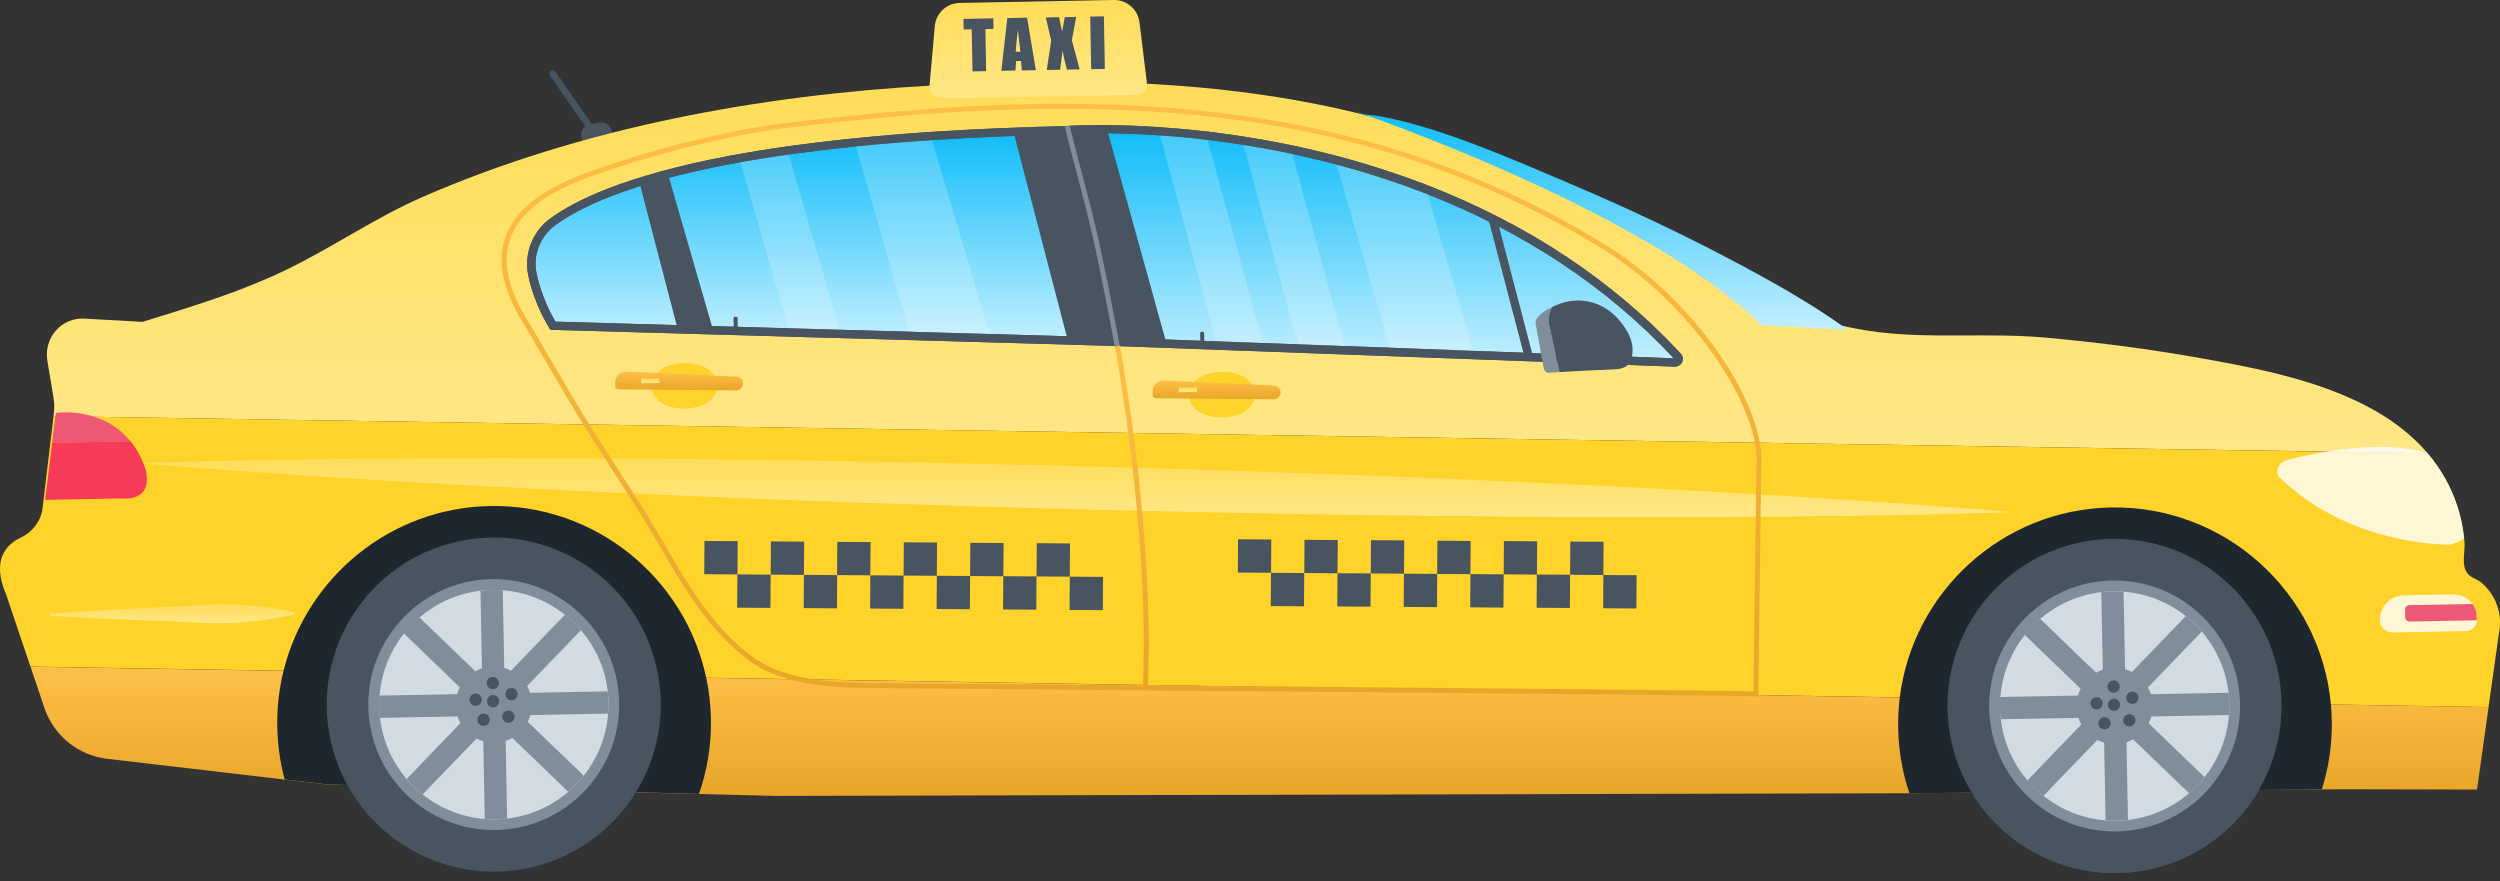 <svg width="227" height="80" viewBox="0 0 227 80" fill="none" xmlns="http://www.w3.org/2000/svg">
<rect x="0" y="0" width="227" height="80" fill="#333333" stroke="none"/>
<g clip-path="url(#clip0_2333_3868)">
<path d="M53.535 11.295L54.419 11.125C54.935 11.025 55.441 11.363 55.541 11.884L55.643 12.412C55.742 12.927 55.405 13.433 54.883 13.534L53.999 13.704C53.483 13.804 52.977 13.466 52.877 12.945L52.775 12.418C52.676 11.902 53.013 11.396 53.535 11.295Z" fill="#485460"/>
<path d="M53.473 11.719C53.375 11.719 53.277 11.672 53.219 11.592L49.952 6.875C49.859 6.737 49.888 6.552 50.027 6.454C50.166 6.361 50.35 6.39 50.448 6.529L53.716 11.245C53.808 11.384 53.779 11.569 53.641 11.667C53.589 11.701 53.531 11.719 53.473 11.719Z" fill="#485460"/>
<path d="M225.963 64.205C225.444 67.911 224.913 71.692 224.913 71.692L212.738 71.663L210.821 71.681L173.454 72.027H173.373L70.397 72.269L63.475 72.096L29.79 71.242L25.859 70.786L9.718 68.898C7.178 68.604 5.008 66.889 4.095 64.465L2.773 60.539L172.507 63.333L211.652 63.974L225.969 64.211L225.963 64.205Z" fill="url(#paint0_linear_2333_3868)"/>
<path d="M220.413 41.149L211.251 41.005L4.86 37.789L4.889 37.541C4.947 37.056 4.935 36.559 4.854 36.08L4.3 32.744C3.954 30.671 5.593 28.812 7.66 28.928L12.931 29.228C17.347 27.86 21.596 26.59 25.793 24.592C29.972 22.601 34.048 19.778 38.291 17.919C52.798 11.58 69.031 8.63 84.733 7.759C103.426 6.72 122.28 7.574 139.327 16.112C145.077 18.993 150.463 22.566 156.213 25.441C160.733 27.704 165.559 29.551 170.605 30.163C175.529 30.758 180.557 30.209 185.51 30.637C191.595 31.168 197.65 32.034 203.637 33.24C209.652 34.452 216.383 36.432 220.395 41.12C220.401 41.132 220.413 41.137 220.418 41.149H220.413Z" fill="url(#paint1_linear_2333_3868)"/>
<path d="M226.955 57.14C226.955 57.14 226.464 60.638 225.956 64.206L2.766 60.528L0.578 54.04C-0.819 50.83 0.59 49.41 1.917 48.798C2.985 48.301 3.73 47.291 3.869 46.108L4.861 37.789L211.258 41.01L220.42 41.155C221.586 42.523 222.521 44.122 223.139 45.998C223.445 46.939 223.641 47.915 223.745 48.902C223.756 48.994 223.762 49.081 223.774 49.173C223.855 50.08 223.445 51.297 224.057 52.077C224.109 52.146 224.172 52.204 224.236 52.262C224.507 52.487 224.853 52.591 225.153 52.787C225.558 53.058 225.898 53.468 226.175 53.866C226.828 54.807 227.128 55.997 226.966 57.145L226.955 57.14Z" fill="#FFD32A"/>
<path d="M197.871 78.095C205.594 74.854 209.226 65.965 205.985 58.242C202.743 50.52 193.855 46.887 186.132 50.129C178.409 53.37 174.776 62.259 178.018 69.981C181.26 77.704 190.148 81.337 197.871 78.095Z" fill="#485460"/>
<g opacity="0.8">
<path d="M223.738 48.897C223.219 49.249 222.607 49.48 222.128 49.457C220.304 49.382 217.787 49.082 215.085 48.181C212.383 47.281 209.497 45.785 206.945 43.32C206.616 42.841 206.789 42.189 207.303 41.929L207.523 41.819C207.523 41.819 209.064 41.358 211.258 41C213.873 40.572 217.423 40.295 220.396 41.115C220.402 41.127 220.413 41.133 220.419 41.144C221.585 42.512 222.52 44.111 223.138 45.987C223.444 46.928 223.64 47.904 223.744 48.891L223.738 48.897Z" fill="white"/>
</g>
<g opacity="0.8">
<path d="M224.88 55.997V56.321C224.898 56.852 224.476 57.29 223.945 57.302L217.249 57.429C216.625 57.441 216.106 56.944 216.094 56.321C216.083 55.703 216.319 55.143 216.718 54.733C217.11 54.323 217.664 54.063 218.276 54.052L222.762 53.971C223.472 53.959 224.107 54.306 224.494 54.843C224.73 55.172 224.869 55.57 224.875 56.003L224.88 55.997Z" fill="white"/>
</g>
<path d="M224.883 55.996V56.32L218.787 56.435C218.573 56.435 218.4 56.268 218.394 56.054L218.383 55.338C218.383 55.125 218.55 54.952 218.764 54.946L224.502 54.842C224.739 55.171 224.877 55.569 224.883 56.002V55.996Z" fill="#EF5777"/>
<path d="M65.118 34.978C65.141 36.283 63.831 37.062 62.192 37.097C60.552 37.126 59.213 36.399 59.184 35.088C59.161 33.783 60.471 33.004 62.111 32.97C63.75 32.941 65.09 33.668 65.118 34.978Z" fill="#FFD32A"/>
<path d="M66.869 35.446L56.166 35.354C55.998 35.354 55.866 35.221 55.86 35.053V34.753C55.843 34.176 56.322 33.714 56.893 33.737L66.88 34.199C67.209 34.216 67.469 34.482 67.475 34.811C67.481 35.157 67.209 35.44 66.863 35.446H66.869Z" fill="url(#paint2_linear_2333_3868)"/>
<path d="M59.875 34.362L58.219 34.393L58.226 34.802L59.883 34.771L59.875 34.362Z" fill="url(#paint3_linear_2333_3868)"/>
<path d="M113.919 35.78C113.942 37.084 112.632 37.864 110.992 37.898C109.353 37.933 108.014 37.2 107.985 35.889C107.962 34.585 109.272 33.805 110.912 33.771C112.551 33.736 113.89 34.469 113.919 35.78Z" fill="#FFD32A"/>
<path d="M115.669 36.253L104.967 36.16C104.799 36.16 104.666 36.027 104.661 35.86V35.56C104.643 34.983 105.122 34.521 105.694 34.544L115.681 35.006C116.01 35.023 116.27 35.288 116.276 35.617C116.281 35.964 116.01 36.247 115.664 36.253H115.669Z" fill="url(#paint4_linear_2333_3868)"/>
<path d="M108.676 35.17L107.02 35.201L107.027 35.611L108.684 35.58L108.676 35.17Z" fill="url(#paint5_linear_2333_3868)"/>
<path d="M182.72 46.501C182.72 46.501 182.057 46.524 180.81 46.564C179.563 46.593 177.733 46.657 175.406 46.703C173.08 46.755 170.251 46.801 167.007 46.847C163.762 46.888 160.108 46.922 156.119 46.94C152.13 46.957 147.806 46.957 143.24 46.94C138.668 46.922 133.853 46.888 128.866 46.824C126.372 46.801 123.837 46.761 121.274 46.72C119.993 46.703 118.7 46.68 117.406 46.662C116.108 46.639 114.809 46.61 113.498 46.587C110.883 46.53 108.245 46.489 105.595 46.426C102.945 46.362 100.29 46.299 97.635 46.235C92.318 46.085 87.007 45.941 81.776 45.762C80.466 45.721 79.167 45.675 77.868 45.635C76.575 45.589 75.282 45.537 74 45.49C71.437 45.392 68.903 45.306 66.415 45.196C61.433 44.994 56.618 44.775 52.058 44.555C49.778 44.44 47.555 44.324 45.407 44.221C43.26 44.105 41.188 43.99 39.196 43.88C35.213 43.649 31.564 43.43 28.326 43.216C25.093 43.002 22.27 42.806 19.949 42.633C17.628 42.465 15.804 42.304 14.557 42.212C13.316 42.108 12.652 42.05 12.652 42.05C12.652 42.05 13.316 42.027 14.563 41.986C15.81 41.958 17.64 41.894 19.966 41.848C22.293 41.796 25.122 41.75 28.366 41.703C31.61 41.663 35.265 41.629 39.254 41.611C41.251 41.611 43.324 41.6 45.477 41.6C47.624 41.6 49.853 41.605 52.133 41.611C56.705 41.629 61.52 41.663 66.507 41.727C69.001 41.75 71.535 41.79 74.099 41.831C75.38 41.848 76.673 41.871 77.966 41.888C79.265 41.911 80.564 41.94 81.875 41.963C87.105 42.056 92.422 42.194 97.738 42.321C100.394 42.396 103.055 42.471 105.699 42.546C108.349 42.616 110.981 42.714 113.596 42.795C114.907 42.841 116.206 42.881 117.505 42.927C118.798 42.974 120.091 43.026 121.372 43.072C123.936 43.164 126.47 43.256 128.958 43.366C133.94 43.568 138.754 43.788 143.315 44.007C147.881 44.232 152.194 44.457 156.177 44.682C160.16 44.907 163.809 45.133 167.047 45.346C170.28 45.56 173.103 45.756 175.424 45.929C177.744 46.097 179.569 46.252 180.815 46.351C182.057 46.455 182.72 46.512 182.72 46.512V46.501Z" fill="url(#paint6_linear_2333_3868)"/>
<path d="M4.519 55.73C4.519 55.73 5.911 55.626 7.995 55.494C8.514 55.465 9.08 55.43 9.68 55.39C10.275 55.355 10.91 55.32 11.556 55.286C12.209 55.251 12.884 55.211 13.565 55.182C14.252 55.153 14.945 55.118 15.638 55.09C16.331 55.055 17.029 55.014 17.71 54.962C18.397 54.916 19.067 54.87 19.719 54.864C20.372 54.859 21.001 54.876 21.601 54.911C22.202 54.945 22.762 54.986 23.287 55.043C24.332 55.147 25.198 55.28 25.81 55.395C26.116 55.453 26.352 55.505 26.514 55.546C26.676 55.586 26.762 55.609 26.762 55.609V55.776C26.762 55.776 26.676 55.8 26.514 55.84C26.352 55.88 26.11 55.932 25.81 55.996C25.203 56.117 24.332 56.261 23.293 56.377C22.773 56.435 22.207 56.486 21.607 56.527C21.012 56.567 20.377 56.596 19.725 56.596C19.073 56.596 18.397 56.562 17.716 56.521C17.029 56.481 16.336 56.446 15.638 56.417C14.945 56.394 14.247 56.371 13.56 56.348C12.873 56.325 12.203 56.296 11.551 56.267C10.898 56.238 10.269 56.209 9.669 56.181C9.068 56.152 8.508 56.123 7.983 56.1C5.899 55.99 4.508 55.904 4.508 55.904V55.736L4.519 55.73Z" fill="url(#paint7_linear_2333_3868)"/>
<path d="M100.839 31.023L92.659 30.786L90.546 30.728L89.969 30.711L85.148 30.573L82.839 30.509H82.672L78.827 30.394L77.037 30.342L76.345 30.319L74.324 30.261L73.481 30.238L71.709 30.186L50.199 29.568C50.199 29.568 48.872 27.501 48.335 24.892C47.965 23.102 48.675 21.261 50.159 20.158C52.37 18.525 56.931 16.285 66.236 14.524C66.525 14.466 66.819 14.414 67.12 14.362C67.668 14.264 68.228 14.166 68.811 14.074C69.302 13.993 69.804 13.912 70.318 13.837C70.71 13.779 71.109 13.722 71.513 13.664C71.738 13.635 71.963 13.6 72.188 13.572C73.331 13.416 74.52 13.266 75.773 13.127C76.368 13.058 76.974 12.994 77.597 12.931C77.649 12.931 77.701 12.919 77.759 12.913C78.307 12.856 78.867 12.804 79.439 12.752C80.282 12.677 81.153 12.602 82.042 12.532H82.048C82.302 12.515 82.556 12.492 82.816 12.475C83.307 12.44 83.809 12.405 84.317 12.371C84.617 12.354 84.917 12.33 85.223 12.313C88.756 12.088 92.618 11.921 96.85 11.828L100.827 31.023H100.839Z" fill="url(#paint8_linear_2333_3868)"/>
<path d="M101.301 31.416L49.986 29.949L49.877 29.782C49.819 29.695 48.503 27.623 47.96 24.979C47.568 23.051 48.341 21.047 49.934 19.864C52.117 18.248 56.706 15.95 66.162 14.161C66.451 14.103 66.751 14.051 67.051 13.999C67.565 13.906 68.119 13.808 68.748 13.704C69.239 13.624 69.747 13.543 70.261 13.468C70.653 13.41 71.052 13.352 71.456 13.295L72.137 13.202C73.32 13.041 74.533 12.89 75.733 12.758C76.264 12.694 76.842 12.636 77.558 12.561L77.719 12.544C78.36 12.481 78.897 12.429 79.405 12.383H79.422C80.225 12.307 81.073 12.238 82.02 12.157H82.043C82.28 12.14 82.54 12.117 82.794 12.1C83.163 12.071 83.532 12.048 83.908 12.019L85.212 11.932C88.844 11.701 92.757 11.54 96.856 11.447H97.168L101.307 31.41L101.301 31.416ZM50.414 29.205L100.372 30.63L96.556 12.209C92.584 12.302 88.78 12.457 85.259 12.683L83.96 12.769C83.59 12.792 83.221 12.821 82.857 12.844C82.597 12.862 82.343 12.885 82.089 12.902H82.072C81.131 12.977 80.282 13.052 79.486 13.121H79.468C78.966 13.168 78.435 13.22 77.806 13.283L77.65 13.3C76.934 13.375 76.357 13.433 75.832 13.497C74.636 13.629 73.43 13.78 72.252 13.941L71.577 14.034C71.173 14.091 70.775 14.149 70.388 14.207C69.874 14.282 69.372 14.363 68.881 14.443C68.257 14.547 67.709 14.64 67.201 14.732C66.901 14.784 66.606 14.842 66.318 14.894C57.001 16.654 52.515 18.894 50.396 20.465C49.04 21.469 48.376 23.178 48.716 24.817C49.144 26.907 50.108 28.662 50.425 29.199L50.414 29.205Z" fill="#485460"/>
<path d="M152.093 32.911L135.364 32.293L133.868 32.235L132.073 32.172L128.511 32.039L127.819 32.016L126.3 31.958L124.805 31.9L124.078 31.872L122.19 31.802L119.558 31.704L117.941 31.646L117.075 31.612H116.994L114.766 31.525L114.073 31.496L112.474 31.439L110.517 31.363H110.512L100.836 31.006L97.078 11.776C97.078 11.776 99.058 11.638 102.366 11.747C103.134 11.776 103.977 11.811 104.883 11.869C104.993 11.874 105.102 11.88 105.218 11.892C105.772 11.932 106.349 11.973 106.944 12.024C107.446 12.071 107.966 12.123 108.497 12.175C108.837 12.209 109.178 12.25 109.53 12.29C109.553 12.29 109.576 12.29 109.594 12.296C110.234 12.371 110.898 12.457 111.574 12.55C111.972 12.607 112.376 12.665 112.792 12.729C113.317 12.809 113.848 12.902 114.391 12.994C115.309 13.156 116.256 13.335 117.22 13.537C117.474 13.589 117.733 13.647 117.993 13.704C118.542 13.826 119.102 13.953 119.662 14.091C120.181 14.218 120.706 14.345 121.232 14.489C122.023 14.697 122.825 14.922 123.633 15.159C124.643 15.459 125.66 15.783 126.687 16.135C126.964 16.233 127.247 16.325 127.524 16.429C128.176 16.66 128.835 16.908 129.493 17.162C137.384 20.228 145.507 24.985 152.33 32.351C152.526 32.558 152.37 32.905 152.082 32.893L152.093 32.911Z" fill="url(#paint9_linear_2333_3868)"/>
<path d="M152.121 33.292C152.121 33.292 152.093 33.292 152.081 33.292L100.529 31.393L96.633 11.454L97.06 11.425C97.06 11.425 99.098 11.286 102.388 11.396C103.26 11.425 104.091 11.465 104.917 11.523L105.246 11.546C105.869 11.586 106.441 11.632 106.984 11.679C107.497 11.725 108.023 11.777 108.548 11.829C108.889 11.863 109.235 11.904 109.587 11.944H109.651C110.343 12.031 110.984 12.117 111.608 12.204H111.642C112.041 12.268 112.45 12.325 112.86 12.389C113.397 12.475 113.928 12.562 114.436 12.649H114.471C115.423 12.822 116.382 13.006 117.311 13.197C117.571 13.249 117.825 13.307 118.085 13.364C118.645 13.486 119.21 13.618 119.765 13.751C120.278 13.872 120.81 14.011 121.341 14.149C122.114 14.351 122.928 14.577 123.754 14.825C124.787 15.131 125.82 15.46 126.825 15.806C127.102 15.904 127.385 16.003 127.668 16.101C128.32 16.331 128.984 16.58 129.642 16.834C138.78 20.384 146.51 25.522 152.618 32.114C152.814 32.322 152.86 32.623 152.739 32.882C152.624 33.125 152.387 33.281 152.121 33.286V33.292ZM132.078 31.797H132.09L151.971 32.53C145.956 26.07 138.353 21.025 129.365 17.538C128.713 17.284 128.054 17.042 127.408 16.811C127.131 16.713 126.854 16.614 126.577 16.522C125.584 16.181 124.562 15.858 123.54 15.552C122.72 15.31 121.912 15.085 121.15 14.883C120.619 14.744 120.094 14.611 119.586 14.49C119.037 14.357 118.477 14.23 117.923 14.103C117.663 14.046 117.409 13.993 117.155 13.936C116.243 13.745 115.308 13.566 114.379 13.399H114.338C113.824 13.301 113.287 13.214 112.745 13.128C112.347 13.064 111.948 13.006 111.556 12.949H111.533C110.903 12.856 110.263 12.775 109.564 12.689H109.495C109.148 12.637 108.808 12.602 108.467 12.568C107.948 12.51 107.422 12.464 106.92 12.418C106.377 12.371 105.817 12.325 105.2 12.285L104.871 12.262C104.051 12.21 103.231 12.169 102.365 12.14C99.993 12.06 98.295 12.112 97.545 12.146L101.165 30.654L132.09 31.791L132.078 31.797Z" fill="#485460"/>
<path d="M135.88 19.695L135.148 19.887L138.491 32.653L139.222 32.462L135.88 19.695Z" fill="#485460"/>
<path d="M105.902 31.139L100.447 11.477L96.533 11.604L91.949 11.69L96.943 30.85L105.902 31.139Z" fill="#485460"/>
<path d="M64.749 29.979L60.685 15.928L58.035 16.47L61.528 29.863L64.749 29.979Z" fill="#485460"/>
<path d="M66.746 28.761L66.827 28.759C66.907 28.758 66.972 28.82 66.974 28.901L66.989 29.709L66.619 29.716L66.604 28.908C66.603 28.827 66.665 28.762 66.746 28.761Z" fill="#485460"/>
<path d="M5.069 37.494L4.734 40.208C6.154 40.179 7.984 40.15 11.852 40.075C9.249 36.859 5.069 37.494 5.069 37.494Z" fill="#EF5777"/>
<path d="M13.082 42.227C12.747 41.361 12.326 40.651 11.852 40.068C7.979 40.138 6.149 40.172 4.735 40.201L4.094 45.385L10.9 45.258C14.45 45.518 13.082 42.227 13.082 42.227Z" fill="#F53B57"/>
<path d="M123.09 10.119C124.695 10.645 123.915 10.292 125.572 10.61C130.929 11.626 137.493 14.524 142.475 16.642C147.365 18.721 152.191 20.961 156.896 23.443C160.556 25.371 164.233 27.397 167.604 29.822C167.668 29.868 167.737 29.92 167.801 29.966L159.938 29.539C149.275 19.009 123.136 10.136 123.096 10.125L123.09 10.119Z" fill="url(#paint10_linear_2333_3868)"/>
<path d="M66.984 49.138L63.965 49.117L63.944 52.136L66.963 52.157L66.984 49.138Z" fill="#485460"/>
<path d="M73.019 49.179L70 49.158L69.979 52.177L72.999 52.198L73.019 49.179Z" fill="#485460"/>
<path d="M79.046 49.22L76.027 49.199L76.007 52.218L79.026 52.239L79.046 49.22Z" fill="#485460"/>
<path d="M85.085 49.261L82.066 49.24L82.046 52.259L85.065 52.28L85.085 49.261Z" fill="#485460"/>
<path d="M91.125 49.308L88.106 49.287L88.085 52.306L91.104 52.327L91.125 49.308Z" fill="#485460"/>
<path d="M97.156 49.343L94.137 49.322L94.116 52.341L97.135 52.362L97.156 49.343Z" fill="#485460"/>
<path d="M69.976 52.177L66.957 52.156L66.936 55.175L69.956 55.196L69.976 52.177Z" fill="#485460"/>
<path d="M76.015 52.218L72.996 52.197L72.975 55.216L75.995 55.237L76.015 52.218Z" fill="#485460"/>
<path d="M82.046 52.259L79.027 52.238L79.007 55.257L82.026 55.278L82.046 52.259Z" fill="#485460"/>
<path d="M88.085 52.3L85.066 52.279L85.046 55.298L88.065 55.319L88.085 52.3Z" fill="#485460"/>
<path d="M94.117 52.341L91.098 52.32L91.077 55.339L94.096 55.36L94.117 52.341Z" fill="#485460"/>
<path d="M100.156 52.382L97.137 52.361L97.116 55.38L100.135 55.401L100.156 52.382Z" fill="#485460"/>
<path d="M115.433 48.987L112.414 48.967L112.394 51.986L115.413 52.007L115.433 48.987Z" fill="#485460"/>
<path d="M121.468 49.034L118.449 49.014L118.429 52.033L121.448 52.053L121.468 49.034Z" fill="#485460"/>
<path d="M127.504 49.069L124.484 49.049L124.464 52.068L127.483 52.089L127.504 49.069Z" fill="#485460"/>
<path d="M133.535 49.116L130.516 49.096L130.495 52.115L133.514 52.135L133.535 49.116Z" fill="#485460"/>
<path d="M139.574 49.151L136.555 49.131L136.534 52.15L139.553 52.17L139.574 49.151Z" fill="#485460"/>
<path d="M145.605 49.192L142.586 49.172L142.565 52.191L145.585 52.212L145.605 49.192Z" fill="#485460"/>
<path d="M118.425 52.032L115.406 52.012L115.386 55.031L118.405 55.051L118.425 52.032Z" fill="#485460"/>
<path d="M124.464 52.067L121.445 52.047L121.425 55.066L124.444 55.087L124.464 52.067Z" fill="#485460"/>
<path d="M130.496 52.108L127.477 52.088L127.456 55.107L130.475 55.128L130.496 52.108Z" fill="#485460"/>
<path d="M136.535 52.15L133.516 52.129L133.495 55.148L136.514 55.169L136.535 52.15Z" fill="#485460"/>
<path d="M142.566 52.185L139.547 52.164L139.526 55.183L142.545 55.204L142.566 52.185Z" fill="#485460"/>
<path d="M148.605 52.231L145.586 52.211L145.565 55.23L148.585 55.251L148.605 52.231Z" fill="#485460"/>
<path d="M64.552 65.269C64.599 67.659 64.212 69.956 63.467 72.086L29.782 71.232L25.851 70.776C25.441 69.252 25.205 67.653 25.176 66.002C25.141 64.247 25.343 62.538 25.747 60.904C27.837 52.464 35.399 46.114 44.497 45.947C54.075 45.768 62.209 52.493 64.125 61.539C64.379 62.746 64.529 63.993 64.552 65.269Z" fill="#1E272E"/>
<path d="M48.175 78.769C56.345 76.923 61.472 68.804 59.626 60.634C57.78 52.465 49.661 47.338 41.492 49.184C33.322 51.029 28.195 59.148 30.041 67.318C31.887 75.488 40.006 80.614 48.175 78.769Z" fill="#485460"/>
<path d="M45.047 75.364C38.766 75.479 33.565 70.468 33.443 64.187C33.328 57.907 38.339 52.705 44.62 52.584C50.901 52.468 56.102 57.479 56.223 63.76C56.339 70.041 51.328 75.242 45.047 75.364Z" fill="#808E9B"/>
<path d="M55.249 63.784C55.254 64.125 55.249 64.466 55.22 64.795C55.052 66.913 54.25 68.859 53.003 70.435C52.581 70.966 52.114 71.451 51.6 71.895C50.07 73.206 48.154 74.077 46.047 74.326C45.712 74.366 45.377 74.389 45.036 74.395C44.696 74.401 44.355 74.395 44.026 74.366C41.907 74.199 39.962 73.396 38.386 72.144C37.855 71.722 37.37 71.254 36.931 70.741C35.621 69.211 34.749 67.294 34.501 65.187C34.461 64.852 34.438 64.518 34.432 64.177C34.426 63.836 34.432 63.496 34.461 63.167C34.628 61.048 35.43 59.103 36.683 57.527C37.099 56.995 37.572 56.511 38.086 56.066C39.616 54.756 41.532 53.884 43.639 53.636C43.974 53.595 44.309 53.572 44.65 53.566C44.99 53.561 45.331 53.566 45.66 53.595C47.779 53.763 49.724 54.565 51.3 55.818C51.831 56.239 52.316 56.707 52.755 57.221C54.065 58.751 54.937 60.667 55.185 62.774C55.225 63.109 55.249 63.444 55.254 63.784H55.249Z" fill="#D2DAE2"/>
<path d="M55.248 63.784C55.254 64.124 55.248 64.465 55.22 64.794L34.489 65.181C34.449 64.846 34.426 64.511 34.42 64.171C34.414 63.83 34.42 63.489 34.449 63.16L55.179 62.773C55.22 63.108 55.243 63.443 55.248 63.784Z" fill="#808E9B"/>
<path d="M52.998 70.435C52.576 70.966 52.108 71.451 51.595 71.895L42.376 63.011L36.672 57.515C37.087 56.984 37.561 56.499 38.075 56.055L43.778 61.55L44.806 62.543L45.233 62.953L45.839 63.536L46.266 63.946L47.3 64.939L53.003 70.435H52.998Z" fill="#808E9B"/>
<path d="M46.042 74.321C45.372 74.396 44.691 74.413 44.016 74.361L43.779 61.557L43.629 53.642C44.299 53.561 44.98 53.55 45.649 53.602L45.8 61.522L45.828 62.954L45.84 63.548L45.857 64.385L45.869 64.98L45.898 66.412L46.048 74.326L46.042 74.321Z" fill="#808E9B"/>
<path d="M52.753 57.215L47.257 62.919L45.854 64.374L45.271 64.98L44.861 65.407L43.868 66.434L38.373 72.138C37.842 71.717 37.357 71.249 36.918 70.735L42.414 65.032L43.407 64.004L43.816 63.577L45.802 61.516L51.298 55.812C51.829 56.234 52.314 56.702 52.753 57.215Z" fill="#808E9B"/>
<path d="M48.297 63.911C48.332 65.822 46.814 67.403 44.903 67.438C42.992 67.472 41.41 65.954 41.376 64.043C41.341 62.133 42.859 60.551 44.77 60.516C46.681 60.482 48.263 62 48.297 63.911Z" fill="#808E9B"/>
<path d="M211.726 65.394C211.766 67.582 211.449 69.7 210.819 71.68L173.452 72.026H173.371C172.747 70.168 172.389 68.188 172.355 66.132C172.338 65.18 172.389 64.245 172.499 63.327C173.688 53.767 181.765 46.262 191.671 46.078C202.045 45.887 210.721 53.796 211.645 63.968C211.691 64.441 211.714 64.914 211.72 65.399L211.726 65.394Z" fill="#1E272E"/>
<path d="M201.424 75.973C207.985 70.767 209.083 61.228 203.877 54.666C198.672 48.105 189.133 47.007 182.571 52.213C176.01 57.419 174.912 66.957 180.118 73.519C185.323 80.08 194.862 81.178 201.424 75.973Z" fill="#485460"/>
<path d="M192.219 75.491C185.938 75.606 180.736 70.595 180.615 64.314C180.5 58.033 185.511 52.832 191.791 52.711C198.072 52.596 203.274 57.606 203.395 63.887C203.516 70.168 198.5 75.369 192.219 75.491Z" fill="#808E9B"/>
<path d="M202.42 63.911C202.426 64.252 202.42 64.593 202.392 64.922C202.224 67.04 201.422 68.986 200.175 70.562C199.753 71.093 199.286 71.578 198.772 72.022C197.242 73.333 195.326 74.204 193.219 74.453C192.884 74.493 192.549 74.516 192.208 74.522C191.868 74.528 191.527 74.522 191.198 74.493C189.079 74.326 187.134 73.523 185.558 72.27C185.027 71.849 184.542 71.381 184.103 70.868C182.793 69.338 181.921 67.421 181.673 65.314C181.632 64.979 181.609 64.644 181.604 64.304C181.598 63.963 181.604 63.623 181.632 63.294C181.8 61.175 182.602 59.23 183.855 57.654C184.271 57.123 184.744 56.638 185.258 56.193C186.788 54.883 188.704 54.011 190.811 53.763C191.146 53.722 191.481 53.699 191.822 53.693C192.162 53.688 192.503 53.693 192.832 53.722C194.95 53.89 196.896 54.692 198.472 55.945C199.003 56.366 199.488 56.834 199.927 57.348C201.237 58.877 202.109 60.794 202.357 62.901C202.397 63.236 202.42 63.571 202.426 63.911H202.42Z" fill="#D2DAE2"/>
<path d="M202.42 63.911C202.426 64.251 202.42 64.592 202.391 64.921L181.661 65.308C181.621 64.973 181.598 64.638 181.592 64.297C181.586 63.957 181.592 63.616 181.621 63.287L202.351 62.9C202.391 63.235 202.415 63.57 202.42 63.911Z" fill="#808E9B"/>
<path d="M200.169 70.568C199.748 71.099 199.28 71.584 198.767 72.028L189.547 63.144L183.844 57.648C184.259 57.117 184.733 56.632 185.247 56.188L190.95 61.683L191.978 62.676L192.405 63.086L193.011 63.669L193.438 64.079L194.472 65.072L200.175 70.568H200.169Z" fill="#808E9B"/>
<path d="M193.214 74.446C192.544 74.521 191.863 74.538 191.188 74.486L190.951 61.682L190.801 53.767C191.47 53.686 192.152 53.675 192.821 53.727L192.971 61.647L193 63.079L193.012 63.673L193.029 64.51L193.041 65.105L193.07 66.537L193.22 74.451L193.214 74.446Z" fill="#808E9B"/>
<path d="M199.925 57.342L194.429 63.046L193.026 64.501L192.443 65.107L192.033 65.534L191.04 66.561L185.545 72.265C185.013 71.844 184.529 71.376 184.09 70.862L189.586 65.159L190.579 64.131L190.988 63.704L192.974 61.643L198.47 55.94C199.001 56.361 199.486 56.828 199.925 57.342Z" fill="#808E9B"/>
<path d="M195.469 64.038C195.504 65.948 193.985 67.53 192.075 67.565C190.164 67.599 188.582 66.081 188.547 64.17C188.513 62.26 190.031 60.678 191.942 60.643C193.853 60.608 195.434 62.127 195.469 64.038Z" fill="#808E9B"/>
<path d="M192.509 63.986C192.509 64.292 192.272 64.546 191.96 64.552C191.654 64.552 191.4 64.315 191.395 64.003C191.389 63.691 191.631 63.443 191.943 63.438C192.249 63.438 192.503 63.674 192.509 63.986Z" fill="#485460"/>
<path d="M192.474 62.33C192.479 62.636 192.237 62.89 191.925 62.895C191.619 62.901 191.365 62.659 191.359 62.347C191.359 62.041 191.596 61.787 191.908 61.781C192.214 61.776 192.468 62.018 192.474 62.33Z" fill="#485460"/>
<path d="M193.899 65.394C193.899 65.7 193.663 65.954 193.351 65.96C193.045 65.96 192.791 65.723 192.785 65.412C192.779 65.106 193.022 64.852 193.334 64.846C193.64 64.84 193.894 65.082 193.899 65.394Z" fill="#485460"/>
<path d="M191.649 65.666C191.649 65.972 191.413 66.226 191.101 66.231C190.789 66.237 190.541 65.995 190.535 65.683C190.535 65.377 190.772 65.123 191.084 65.117C191.39 65.117 191.644 65.354 191.649 65.666Z" fill="#485460"/>
<path d="M190.927 63.853C190.927 64.159 190.69 64.413 190.378 64.419C190.072 64.419 189.818 64.182 189.812 63.87C189.812 63.565 190.049 63.311 190.361 63.305C190.673 63.299 190.921 63.541 190.927 63.853Z" fill="#485460"/>
<path d="M194.181 63.345C194.186 63.651 193.944 63.905 193.632 63.911C193.326 63.911 193.072 63.674 193.067 63.363C193.061 63.057 193.303 62.803 193.615 62.797C193.921 62.797 194.175 63.034 194.181 63.345Z" fill="#485460"/>
<path d="M45.329 63.662C45.329 63.968 45.092 64.222 44.781 64.227C44.469 64.233 44.221 63.991 44.215 63.679C44.209 63.367 44.452 63.119 44.763 63.113C45.069 63.113 45.323 63.35 45.329 63.662Z" fill="#485460"/>
<path d="M45.302 62.006C45.302 62.312 45.065 62.566 44.753 62.571C44.447 62.577 44.193 62.335 44.188 62.023C44.182 61.717 44.424 61.463 44.736 61.457C45.042 61.451 45.296 61.694 45.302 62.006Z" fill="#485460"/>
<path d="M46.72 65.072C46.72 65.378 46.483 65.632 46.171 65.638C45.865 65.638 45.611 65.401 45.606 65.089C45.6 64.777 45.842 64.529 46.154 64.523C46.46 64.523 46.714 64.76 46.72 65.072Z" fill="#485460"/>
<path d="M44.47 65.341C44.47 65.647 44.233 65.901 43.921 65.907C43.609 65.913 43.361 65.67 43.355 65.359C43.355 65.053 43.592 64.799 43.904 64.793C44.21 64.793 44.464 65.03 44.47 65.341Z" fill="#485460"/>
<path d="M43.747 63.523C43.747 63.829 43.51 64.083 43.199 64.089C42.887 64.094 42.639 63.852 42.633 63.54C42.633 63.234 42.87 62.98 43.181 62.975C43.487 62.975 43.741 63.211 43.747 63.523Z" fill="#485460"/>
<path d="M47.001 63.021C47.001 63.327 46.764 63.581 46.453 63.587C46.147 63.587 45.893 63.35 45.887 63.038C45.881 62.727 46.123 62.478 46.435 62.473C46.741 62.467 46.995 62.709 47.001 63.021Z" fill="#485460"/>
<g opacity="0.2">
<path d="M114.771 31.538L114.078 31.509L112.479 31.451L110.522 31.376L105.223 11.904C105.777 11.945 106.354 11.985 106.949 12.037C107.451 12.083 107.971 12.135 108.502 12.187C108.842 12.222 109.183 12.262 109.535 12.303L114.771 31.526V31.538Z" fill="white"/>
<path d="M122.193 31.814L119.561 31.716L117.944 31.658L112.801 12.758C113.326 12.839 113.857 12.931 114.4 13.023C115.318 13.185 116.264 13.364 117.229 13.566L122.193 31.814Z" fill="white"/>
<path d="M133.873 32.242L132.078 32.179L128.516 32.046L127.823 32.023L126.305 31.965L121.242 14.514C122.033 14.722 122.835 14.947 123.644 15.183C124.654 15.483 125.67 15.807 126.698 16.159C126.975 16.257 127.257 16.349 127.535 16.453C128.187 16.684 128.845 16.933 129.503 17.186L133.873 32.242Z" fill="white"/>
<path d="M76.34 30.325L74.32 30.267L73.477 30.244L71.705 30.192L67.121 14.368C67.669 14.27 68.23 14.172 68.812 14.08C69.303 13.999 69.805 13.918 70.319 13.843C70.712 13.785 71.11 13.728 71.514 13.67L76.34 30.33V30.325Z" fill="white"/>
<path d="M89.971 30.713L85.151 30.575L82.842 30.511H82.674L77.606 12.933L77.508 12.586C78.137 12.638 78.784 12.69 79.448 12.754C79.448 12.754 79.476 12.754 79.494 12.754C80.331 12.829 81.179 12.673 82.057 12.528H82.063C82.802 12.407 83.552 12.303 84.326 12.367C84.395 12.373 84.458 12.378 84.522 12.39L89.966 30.713H89.971Z" fill="white"/>
</g>
<path d="M101.301 31.416L49.986 29.949L49.877 29.782C49.819 29.695 48.503 27.623 47.96 24.979C47.568 23.051 48.341 21.047 49.934 19.864C52.117 18.248 56.706 15.95 66.162 14.161C66.451 14.103 66.751 14.051 67.051 13.999C67.565 13.906 68.119 13.808 68.748 13.704C69.239 13.624 69.747 13.543 70.261 13.468C70.653 13.41 71.052 13.352 71.456 13.295L72.137 13.202C73.32 13.041 74.533 12.89 75.733 12.758C76.264 12.694 76.842 12.636 77.558 12.561L77.719 12.544C78.36 12.481 78.897 12.429 79.405 12.383H79.422C80.225 12.307 81.073 12.238 82.02 12.157H82.043C82.28 12.14 82.54 12.117 82.794 12.1C83.163 12.071 83.532 12.048 83.908 12.019L85.212 11.932C88.844 11.701 92.757 11.54 96.856 11.447H97.168L101.307 31.41L101.301 31.416ZM50.414 29.205L100.372 30.63L96.556 12.209C92.584 12.302 88.78 12.457 85.259 12.683L83.96 12.769C83.59 12.792 83.221 12.821 82.857 12.844C82.597 12.862 82.343 12.885 82.089 12.902H82.072C81.131 12.977 80.282 13.052 79.486 13.121H79.468C78.966 13.168 78.435 13.22 77.806 13.283L77.65 13.3C76.934 13.375 76.357 13.433 75.832 13.497C74.636 13.629 73.43 13.78 72.252 13.941L71.577 14.034C71.173 14.091 70.775 14.149 70.388 14.207C69.874 14.282 69.372 14.363 68.881 14.443C68.257 14.547 67.709 14.64 67.201 14.732C66.901 14.784 66.606 14.842 66.318 14.894C57.001 16.654 52.515 18.894 50.396 20.465C49.04 21.469 48.376 23.178 48.716 24.817C49.144 26.907 50.108 28.662 50.425 29.199L50.414 29.205Z" fill="#485460"/>
<path d="M152.121 33.292C152.121 33.292 152.093 33.292 152.081 33.292L100.529 31.393L96.633 11.454L97.06 11.425C97.06 11.425 99.098 11.286 102.388 11.396C103.26 11.425 104.091 11.465 104.917 11.523L105.246 11.546C105.869 11.586 106.441 11.632 106.984 11.679C107.497 11.725 108.023 11.777 108.548 11.829C108.889 11.863 109.235 11.904 109.587 11.944H109.651C110.343 12.031 110.984 12.117 111.608 12.204H111.642C112.041 12.268 112.45 12.325 112.86 12.389C113.397 12.475 113.928 12.562 114.436 12.649H114.471C115.423 12.822 116.382 13.006 117.311 13.197C117.571 13.249 117.825 13.307 118.085 13.364C118.645 13.486 119.21 13.618 119.765 13.751C120.278 13.872 120.81 14.011 121.341 14.149C122.114 14.351 122.928 14.577 123.754 14.825C124.787 15.131 125.82 15.46 126.825 15.806C127.102 15.904 127.385 16.003 127.668 16.101C128.32 16.331 128.984 16.58 129.642 16.834C138.78 20.384 146.51 25.522 152.618 32.114C152.814 32.322 152.86 32.623 152.739 32.882C152.624 33.125 152.387 33.281 152.121 33.286V33.292ZM132.078 31.797H132.09L151.971 32.53C145.956 26.07 138.353 21.025 129.365 17.538C128.713 17.284 128.054 17.042 127.408 16.811C127.131 16.713 126.854 16.614 126.577 16.522C125.584 16.181 124.562 15.858 123.54 15.552C122.72 15.31 121.912 15.085 121.15 14.883C120.619 14.744 120.094 14.611 119.586 14.49C119.037 14.357 118.477 14.23 117.923 14.103C117.663 14.046 117.409 13.993 117.155 13.936C116.243 13.745 115.308 13.566 114.379 13.399H114.338C113.824 13.301 113.287 13.214 112.745 13.128C112.347 13.064 111.948 13.006 111.556 12.949H111.533C110.903 12.856 110.263 12.775 109.564 12.689H109.495C109.148 12.637 108.808 12.602 108.467 12.568C107.948 12.51 107.422 12.464 106.92 12.418C106.377 12.371 105.817 12.325 105.2 12.285L104.871 12.262C104.051 12.21 103.231 12.169 102.365 12.14C99.993 12.06 98.295 12.112 97.545 12.146L101.165 30.654L132.09 31.791L132.078 31.797Z" fill="#485460"/>
<path d="M159.661 63.265L159.412 63.242C158.119 63.109 80.659 62.491 79.874 62.485C76.283 62.456 71.365 62.416 68.103 60.038C64.397 57.336 62.105 53.387 59.889 49.572C59.23 48.44 58.549 47.268 57.851 46.16C57.152 45.063 56.431 43.949 55.732 42.869C54.318 40.687 52.857 38.436 51.524 36.167C51.489 36.103 47.679 29.615 47.592 29.47C45.699 26.474 45.116 23.836 45.861 21.614C46.663 19.218 49.03 17.272 52.898 15.823C58.515 13.716 66.031 11.811 71.186 11.188C87.142 9.254 105.846 7.92 123.632 12.683C131.501 14.79 139 18.034 145.921 22.329C151.81 25.984 157.138 32.264 159.182 37.962C159.453 38.718 159.661 39.486 159.799 40.248C159.932 40.987 159.972 41.761 159.92 42.557L159.649 63.259L159.661 63.265ZM93.654 9.906C85.861 10.05 78.287 10.79 71.249 11.638C66.129 12.256 58.653 14.155 53.065 16.245C49.336 17.642 47.056 19.495 46.299 21.758C45.601 23.842 46.166 26.359 47.985 29.228C48.008 29.263 51.916 35.919 51.928 35.942C53.25 38.193 54.71 40.445 56.119 42.615C56.817 43.695 57.539 44.809 58.237 45.911C58.942 47.026 59.623 48.203 60.287 49.341C62.481 53.116 64.743 57.024 68.375 59.668C71.515 61.954 76.353 61.995 79.88 62.029C82.992 62.052 154.327 62.624 159.216 62.78L159.482 42.546C159.534 41.778 159.493 41.033 159.366 40.335C159.234 39.596 159.031 38.851 158.766 38.118C156.786 32.599 151.411 26.267 145.696 22.716C138.815 18.444 131.356 15.217 123.528 13.122C113.651 10.478 103.479 9.722 93.66 9.906H93.654Z" fill="url(#paint11_linear_2333_3868)"/>
<path d="M101.252 31.625C99.52 22.336 98.868 19.877 97.88 16.159C97.54 14.883 97.159 13.434 96.68 11.512L97.118 11.402C97.598 13.319 97.979 14.768 98.319 16.044C99.312 19.773 99.964 22.244 101.702 31.544L101.258 31.625H101.252Z" fill="#808E9B"/>
<path d="M104.235 62.427L103.784 62.416L103.865 58.583C103.83 48.486 102.422 38.268 101.25 31.468L101.695 31.393C102.872 38.205 104.281 48.457 104.315 58.589L104.235 62.427Z" fill="url(#paint12_linear_2333_3868)"/>
<path d="M140.957 27.861C140.698 27.988 140.444 28.133 140.201 28.288C139.964 28.444 139.734 28.641 139.572 28.883C139.376 29.172 139.422 29.333 139.48 29.639L140.178 33.478C140.218 33.698 140.415 33.859 140.64 33.842C140.957 33.825 141.281 33.807 141.598 33.79L140.651 29.437C140.553 28.785 140.744 28.242 140.957 27.867V27.861Z" fill="#808E9B"/>
<path d="M147.583 29.818C146.994 28.929 146.244 28.155 145.262 27.716C144.385 27.324 143.386 27.185 142.434 27.364C141.926 27.457 141.429 27.636 140.956 27.861C140.742 28.236 140.546 28.784 140.65 29.431L141.597 33.784C142.33 33.743 143.057 33.703 143.79 33.662C144.754 33.611 145.718 33.587 146.682 33.53C147.162 33.501 147.721 33.368 147.975 32.918C148.206 32.508 148.27 32.011 148.229 31.55C148.183 30.926 147.924 30.337 147.577 29.812L147.583 29.818Z" fill="#485460"/>
<path d="M101.846 8.637L86.744 8.92C85.335 8.948 84.256 8.931 84.423 7.534L84.885 2.304C85.024 1.155 85.988 0.283 87.142 0.266L101.124 0C102.279 -0.023 103.278 0.814 103.456 1.957L104.115 7.32C104.334 8.712 103.249 8.619 101.846 8.642V8.637Z" fill="url(#paint13_linear_2333_3868)"/>
<path d="M90.194 1.67L90.211 2.628L89.472 2.64L89.541 6.461L88.3 6.484L88.231 2.663L87.498 2.674L87.481 1.716L90.194 1.664V1.67Z" fill="#485460"/>
<path d="M93.26 1.611L94.056 6.374L92.787 6.397L92.706 5.537H92.261L92.203 6.403L90.922 6.426L91.465 1.64L93.26 1.605V1.611ZM92.654 4.694C92.579 4.151 92.504 3.487 92.429 2.691C92.319 3.609 92.25 4.278 92.227 4.7H92.654V4.694Z" fill="#485460"/>
<path d="M97.722 1.531L97.324 3.65L98.034 6.3L96.885 6.323C96.741 5.849 96.602 5.272 96.475 4.591C96.452 4.897 96.412 5.214 96.36 5.555L96.256 6.334L95.044 6.357L95.448 3.685L94.957 1.583L96.158 1.56C96.181 1.693 96.227 1.912 96.302 2.218C96.36 2.449 96.406 2.668 96.441 2.865L96.683 1.554L97.722 1.537V1.531Z" fill="#485460"/>
<path d="M100.233 1.484L100.32 6.259L99.079 6.282L98.992 1.507L100.233 1.484Z" fill="#485460"/>
<path d="M109.113 30.128L109.194 30.127C109.275 30.125 109.339 30.188 109.341 30.268L109.356 31.076L108.987 31.083L108.971 30.275C108.97 30.194 109.032 30.13 109.113 30.128Z" fill="#485460"/>
</g>
<defs>
<linearGradient id="paint0_linear_2333_3868" x1="114.371" y1="60.539" x2="114.371" y2="72.269" gradientUnits="userSpaceOnUse">
<stop stop-color="#FFC048"/>
<stop offset="1" stop-color="#E8A629"/>
</linearGradient>
<linearGradient id="paint1_linear_2333_3868" x1="112.336" y1="7.408" x2="112.336" y2="41.149" gradientUnits="userSpaceOnUse">
<stop stop-color="#FFDD59"/>
<stop offset="1" stop-color="#FFE787"/>
</linearGradient>
<linearGradient id="paint2_linear_2333_3868" x1="61.667" y1="33.736" x2="61.667" y2="35.446" gradientUnits="userSpaceOnUse">
<stop stop-color="#FFC048"/>
<stop offset="1" stop-color="#E8A629"/>
</linearGradient>
<linearGradient id="paint3_linear_2333_3868" x1="59.047" y1="34.377" x2="59.055" y2="34.787" gradientUnits="userSpaceOnUse">
<stop stop-color="#FFDD59"/>
<stop offset="1" stop-color="#FFE787"/>
</linearGradient>
<linearGradient id="paint4_linear_2333_3868" x1="110.468" y1="34.543" x2="110.468" y2="36.253" gradientUnits="userSpaceOnUse">
<stop stop-color="#FFC048"/>
<stop offset="1" stop-color="#E8A629"/>
</linearGradient>
<linearGradient id="paint5_linear_2333_3868" x1="107.848" y1="35.186" x2="107.855" y2="35.596" gradientUnits="userSpaceOnUse">
<stop stop-color="#FFDD59"/>
<stop offset="1" stop-color="#FFE787"/>
</linearGradient>
<linearGradient id="paint6_linear_2333_3868" x1="97.686" y1="41.6" x2="97.686" y2="46.953" gradientUnits="userSpaceOnUse">
<stop stop-color="#FFDD59"/>
<stop offset="1" stop-color="#FFE787"/>
</linearGradient>
<linearGradient id="paint7_linear_2333_3868" x1="15.635" y1="54.863" x2="15.635" y2="56.596" gradientUnits="userSpaceOnUse">
<stop stop-color="#FFDD59"/>
<stop offset="1" stop-color="#FFE787"/>
</linearGradient>
<linearGradient id="paint8_linear_2333_3868" x1="74.538" y1="11.828" x2="74.538" y2="31.023" gradientUnits="userSpaceOnUse">
<stop stop-color="#0FBCF9"/>
<stop offset="1" stop-color="#C3EFFF"/>
</linearGradient>
<linearGradient id="paint9_linear_2333_3868" x1="124.748" y1="11.705" x2="124.748" y2="32.911" gradientUnits="userSpaceOnUse">
<stop stop-color="#0FBCF9"/>
<stop offset="1" stop-color="#C3EFFF"/>
</linearGradient>
<linearGradient id="paint10_linear_2333_3868" x1="145.445" y1="10.119" x2="145.445" y2="29.966" gradientUnits="userSpaceOnUse">
<stop stop-color="#0FBCF9"/>
<stop offset="1" stop-color="#C3EFFF"/>
</linearGradient>
<linearGradient id="paint11_linear_2333_3868" x1="102.745" y1="9.424" x2="102.745" y2="63.265" gradientUnits="userSpaceOnUse">
<stop stop-color="#FFC048"/>
<stop offset="1" stop-color="#E8A629"/>
</linearGradient>
<linearGradient id="paint12_linear_2333_3868" x1="102.783" y1="31.393" x2="102.783" y2="62.427" gradientUnits="userSpaceOnUse">
<stop stop-color="#FFC048"/>
<stop offset="1" stop-color="#E8A629"/>
</linearGradient>
<linearGradient id="paint13_linear_2333_3868" x1="94.275" y1="0" x2="94.275" y2="8.926" gradientUnits="userSpaceOnUse">
<stop stop-color="#FFDD59"/>
<stop offset="1" stop-color="#FFE787"/>
</linearGradient>
<clipPath id="clip0_2333_3868">
<rect width="227" height="79.267" fill="white"/>
</clipPath>
</defs>
</svg>
